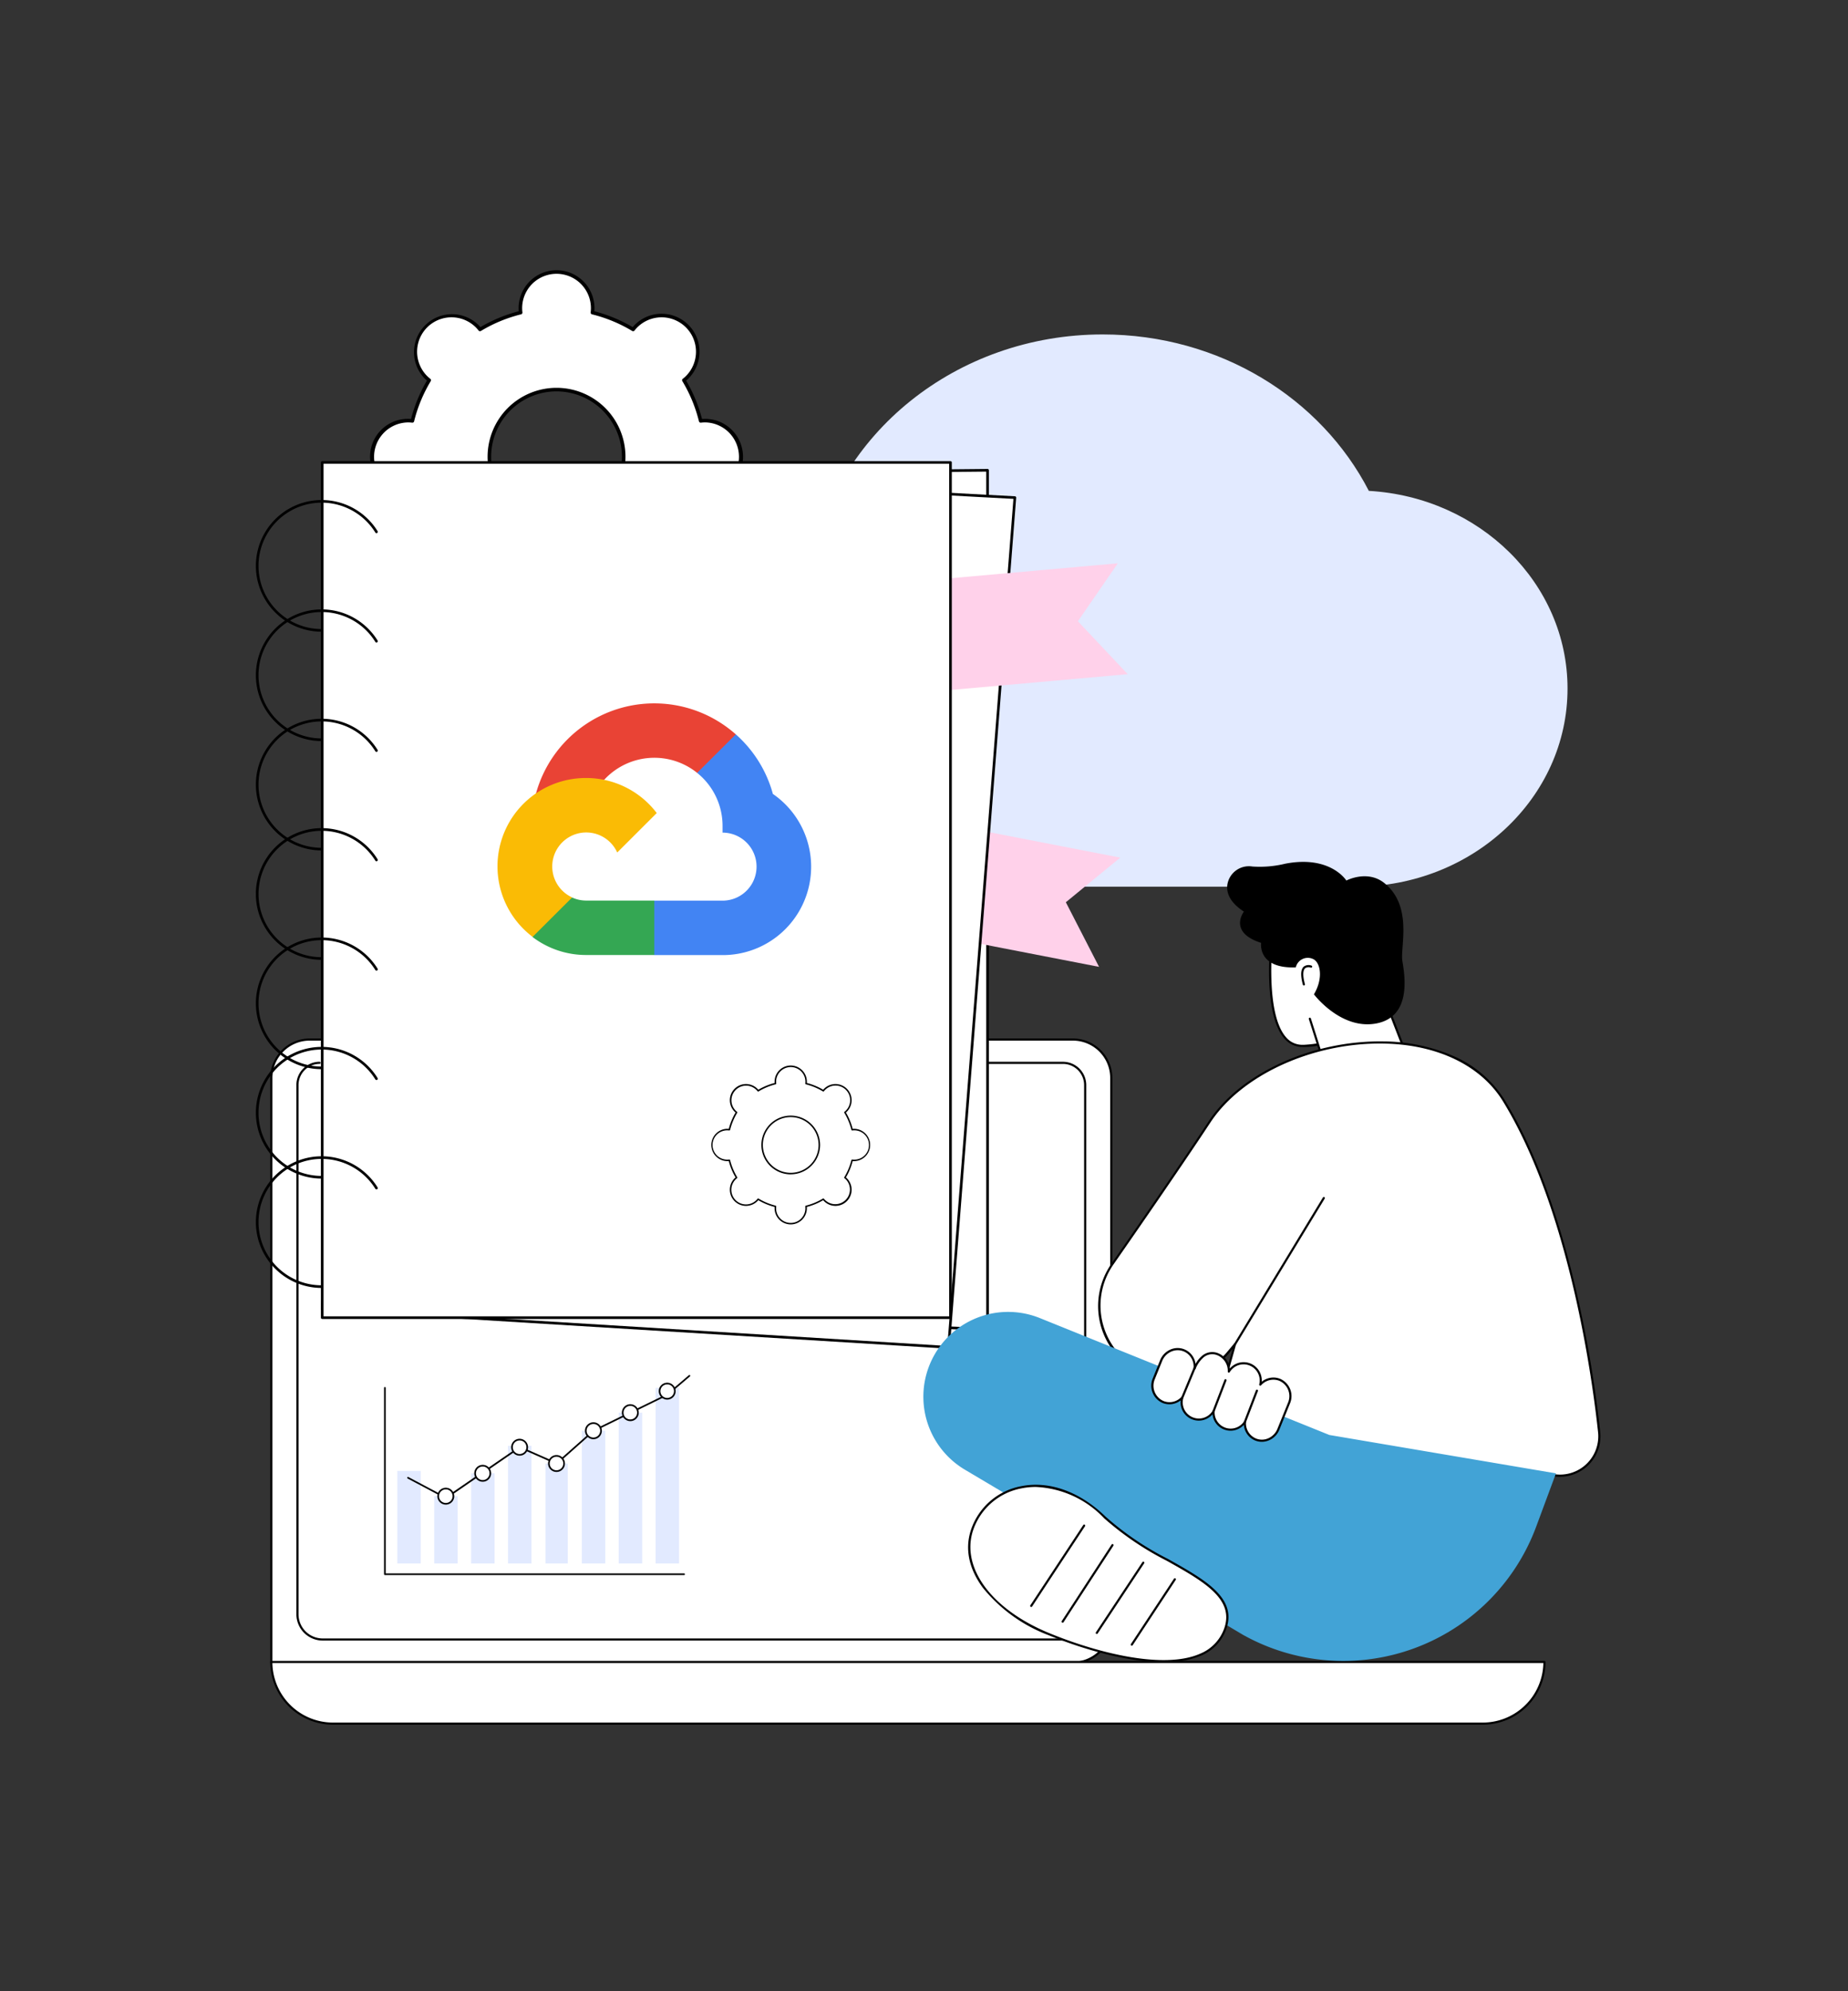 <svg id="Group_123" data-name="Group 123" xmlns="http://www.w3.org/2000/svg" xmlns:xlink="http://www.w3.org/1999/xlink" width="260" height="280" viewBox="0 0 260 280">
  <rect x="0" y="0" width="260" height="280" fill="#333333" stroke="none"/>
  <defs>
    <clipPath id="clip-path">
      <rect id="Rectangle_297" data-name="Rectangle 297" width="189.172" height="204.521" fill="none"/>
    </clipPath>
  </defs>
  <rect id="Rectangle_287" data-name="Rectangle 287" width="260" height="280" fill="none"/>
  <g id="Group_125" data-name="Group 125" transform="translate(36 38)">
    <g id="Group_124" data-name="Group 124" clip-path="url(#clip-path)">
      <path id="Path_2806" data-name="Path 2806" d="M63.2,21.147a5.037,5.037,0,0,0-.618.041,20.781,20.781,0,0,0-2.37-5.723,5.089,5.089,0,1,0-7.139-7.138,20.744,20.744,0,0,0-5.722-2.37,5.256,5.256,0,0,0,.041-.618,5.089,5.089,0,1,0-10.178,0,5.257,5.257,0,0,0,.041.618,20.744,20.744,0,0,0-5.722,2.37,5.09,5.09,0,1,0-7.139,7.138,20.781,20.781,0,0,0-2.37,5.723,5.037,5.037,0,0,0-.618-.041,5.089,5.089,0,1,0,0,10.177,5.037,5.037,0,0,0,.618-.041,20.781,20.781,0,0,0,2.37,5.723,5.087,5.087,0,1,0,6.731,7.6,5.221,5.221,0,0,0,.408-.465,20.775,20.775,0,0,0,5.722,2.37,5.24,5.24,0,0,0-.041.617,5.089,5.089,0,1,0,10.178,0,5.239,5.239,0,0,0-.041-.617,20.775,20.775,0,0,0,5.722-2.37,5.221,5.221,0,0,0,.408.465,5.089,5.089,0,1,0,6.731-7.6,20.781,20.781,0,0,0,2.37-5.723,5.037,5.037,0,0,0,.618.041,5.089,5.089,0,1,0,0-10.177M42.3,35.686a9.451,9.451,0,1,1,9.45-9.45,9.45,9.45,0,0,1-9.45,9.45" fill="#fff"/>
      <path id="Path_2807" data-name="Path 2807" d="M42.3,52.47a5.345,5.345,0,0,1-5.338-5.338c0-.135.006-.277.02-.429a21,21,0,0,1-5.394-2.234c-.1.116-.194.221-.29.317a5.338,5.338,0,0,1-7.549-7.549c.1-.1.2-.192.317-.289a21.03,21.03,0,0,1-2.234-5.4c-.152.014-.294.02-.429.02a5.338,5.338,0,0,1,0-10.676c.135,0,.277.006.429.02a21,21,0,0,1,2.234-5.394c-.116-.1-.221-.194-.317-.289A5.338,5.338,0,0,1,31.3,7.684c.1.1.192.2.29.317a21.024,21.024,0,0,1,5.394-2.234c-.014-.152-.02-.294-.02-.429a5.338,5.338,0,1,1,10.676,0c0,.135-.006.277-.02.429A21.024,21.024,0,0,1,53.013,8c.1-.116.194-.221.29-.317a5.338,5.338,0,1,1,7.549,7.55c-.1.1-.2.19-.317.289a21,21,0,0,1,2.234,5.394c.152-.014.294-.02.429-.02a5.338,5.338,0,1,1,0,10.676c-.135,0-.277-.006-.429-.02a21.01,21.01,0,0,1-2.234,5.4c.117.1.221.193.317.289A5.338,5.338,0,1,1,53.3,44.786c-.1-.1-.192-.2-.29-.317A21,21,0,0,1,47.619,46.7c.014.152.02.294.02.429A5.345,5.345,0,0,1,42.3,52.47M31.531,43.9a.247.247,0,0,1,.128.035,20.522,20.522,0,0,0,5.654,2.342.25.25,0,0,1,.188.272,4.781,4.781,0,0,0-.039.588,4.839,4.839,0,1,0,9.678,0,4.781,4.781,0,0,0-.039-.588.25.25,0,0,1,.188-.272,20.5,20.5,0,0,0,5.653-2.342.251.251,0,0,1,.326.06,4.751,4.751,0,0,0,.387.443A4.839,4.839,0,0,0,60.5,37.589a4.787,4.787,0,0,0-.443-.387.25.25,0,0,1-.06-.325,20.448,20.448,0,0,0,2.342-5.654.252.252,0,0,1,.272-.188,4.771,4.771,0,0,0,.588.04,4.84,4.84,0,0,0,0-9.679,4.756,4.756,0,0,0-.588.039.251.251,0,0,1-.272-.188A20.473,20.473,0,0,0,60,15.593a.25.25,0,0,1,.06-.325,4.659,4.659,0,0,0,.443-.387,4.839,4.839,0,0,0-6.844-6.844,4.751,4.751,0,0,0-.387.443.251.251,0,0,1-.326.06A20.5,20.5,0,0,0,47.289,6.2a.249.249,0,0,1-.188-.272,4.769,4.769,0,0,0,.039-.588,4.839,4.839,0,1,0-9.678,0,4.768,4.768,0,0,0,.039.588.249.249,0,0,1-.188.272A20.522,20.522,0,0,0,31.659,8.54a.25.25,0,0,1-.325-.06,4.751,4.751,0,0,0-.387-.443A4.839,4.839,0,0,0,24.1,14.881a4.751,4.751,0,0,0,.443.387.25.25,0,0,1,.06.325,20.534,20.534,0,0,0-2.342,5.654.25.25,0,0,1-.272.188A4.756,4.756,0,0,0,21.4,21.4a4.84,4.84,0,0,0,0,9.679,4.771,4.771,0,0,0,.588-.04.251.251,0,0,1,.272.188,20.5,20.5,0,0,0,2.342,5.654.25.25,0,0,1-.06.325,4.905,4.905,0,0,0-.444.387,4.84,4.84,0,0,0,6.845,6.844,4.751,4.751,0,0,0,.387-.443.25.25,0,0,1,.2-.1m10.77-7.96a9.7,9.7,0,1,1,9.7-9.7,9.712,9.712,0,0,1-9.7,9.7m0-18.9a9.2,9.2,0,1,0,9.2,9.2,9.212,9.212,0,0,0-9.2-9.2"/>
      <path id="Path_2808" data-name="Path 2808" d="M156.588,31.028c-6.708-13.017-20.956-22-37.45-22-20.638,0-37.758,14.067-40.991,32.5C65.009,41.749,54.43,51.771,54.43,64.1c0,12.471,10.816,22.58,24.158,22.58H154.74c16.459,0,29.8-12.471,29.8-27.855,0-14.8-12.356-26.908-27.954-27.8" fill="#e2eaff"/>
      <path id="Path_2809" data-name="Path 2809" d="M162.705,188.216v-3.26a9.435,9.435,0,0,1-4.947-1.421l.776-2.163a8.626,8.626,0,0,0,4.656,1.389c2.295,0,3.847-1.324,3.847-3.164,0-1.775-1.261-2.873-3.653-3.841-3.3-1.292-5.335-2.777-5.335-5.585,0-2.679,1.907-4.713,4.882-5.2v-3.26h2v3.131a8.638,8.638,0,0,1,4.2,1.13l-.808,2.13a7.83,7.83,0,0,0-4.074-1.1c-2.489,0-3.427,1.485-3.426,2.776,0,1.678,1.2,2.518,4.008,3.68,3.33,1.356,5.012,3.034,5.012,5.907,0,2.551-1.778,4.939-5.108,5.488v3.357Z" fill="#fff"/>
      <path id="Path_2810" data-name="Path 2810" d="M7.571,108.18h107.38a5.4,5.4,0,0,1,5.4,5.4v76.84a5.4,5.4,0,0,1-5.4,5.4H2.174V113.578a5.4,5.4,0,0,1,5.4-5.4" fill="#fff"/>
      <path id="Path_2811" data-name="Path 2811" d="M114.951,195.965H2.174a.15.15,0,0,1-.15-.15V113.577a5.554,5.554,0,0,1,5.547-5.548h107.38a5.554,5.554,0,0,1,5.547,5.548v76.84a5.554,5.554,0,0,1-5.547,5.548m-112.627-.3H114.951a5.253,5.253,0,0,0,5.247-5.248v-76.84a5.254,5.254,0,0,0-5.247-5.248H7.571a5.254,5.254,0,0,0-5.247,5.248Z"/>
      <path id="Path_2812" data-name="Path 2812" d="M113.553,192.691H9.389A3.7,3.7,0,0,1,5.7,189V114.578A3.277,3.277,0,0,1,8.969,111.3a.151.151,0,0,1,0,.3A2.976,2.976,0,0,0,6,114.578V189a3.4,3.4,0,0,0,3.393,3.394H113.553a2.977,2.977,0,0,0,2.973-2.974V114.578a2.976,2.976,0,0,0-2.973-2.973H41.333a.151.151,0,0,1,0-.3h72.22a3.277,3.277,0,0,1,3.273,3.274v74.839a3.277,3.277,0,0,1-3.273,3.274"/>
      <path id="Path_2813" data-name="Path 2813" d="M10.845,204.371H172.621a8.672,8.672,0,0,0,8.671-8.672H2.174a8.672,8.672,0,0,0,8.671,8.672" fill="#fff"/>
      <path id="Path_2814" data-name="Path 2814" d="M172.621,204.521H10.845A8.831,8.831,0,0,1,2.024,195.7a.15.15,0,0,1,.15-.15H181.292a.151.151,0,0,1,.151.15,8.832,8.832,0,0,1-8.822,8.822m-170.3-8.672a8.531,8.531,0,0,0,8.519,8.372H172.621a8.531,8.531,0,0,0,8.52-8.372Z"/>
      <path id="Path_2815" data-name="Path 2815" d="M102.941,148.932l-88.119-3.569.357-116.392,87.762-.843Z" fill="#fff"/>
      <path id="Path_2816" data-name="Path 2816" d="M102.942,149.117h-.008l-88.119-3.57a.184.184,0,0,1-.177-.185L14.995,28.97a.185.185,0,0,1,.183-.184l87.762-.843a.186.186,0,0,1,.187.185v120.8a.186.186,0,0,1-.185.185m-87.934-3.932,87.749,3.554V28.315l-87.393.839Z"/>
      <path id="Path_2817" data-name="Path 2817" d="M118.629,97.957,91.546,92.7l2.983-15.362,27.083,5.259-7.656,6.275Z" fill="#ffd1ea"/>
      <path id="Path_2818" data-name="Path 2818" d="M97.453,151.46,9.332,146.049,16.47,27.122l90.315,4.85Z" fill="#fff"/>
      <path id="Path_2819" data-name="Path 2819" d="M97.453,151.645h-.011L9.321,146.234a.185.185,0,0,1-.173-.2L16.285,27.111a.183.183,0,0,1,.195-.174l90.315,4.851a.183.183,0,0,1,.129.062.186.186,0,0,1,.045.137L97.637,151.475a.184.184,0,0,1-.184.17M9.528,145.876l87.755,5.388,9.3-119.117L16.643,27.316Z"/>
      <path id="Path_2820" data-name="Path 2820" d="M122.661,56.8,95.182,59.251,93.79,43.663l27.479-2.454-5.617,8.151Z" fill="#ffd1ea"/>
      <rect id="Rectangle_288" data-name="Rectangle 288" width="88.394" height="120.255" transform="translate(9.332 27.03)" fill="#fff"/>
      <path id="Path_2821" data-name="Path 2821" d="M97.726,147.47H9.332a.185.185,0,0,1-.185-.185V27.03a.185.185,0,0,1,.185-.185H97.726a.185.185,0,0,1,.185.185V147.285a.185.185,0,0,1-.185.185M9.517,147.1H97.541V27.215H9.517Z"/>
      <path id="Path_2822" data-name="Path 2822" d="M9.256,50.827a9.257,9.257,0,1,1,7.867-14.138.185.185,0,1,1-.315.195A8.887,8.887,0,1,0,9.256,50.457a.185.185,0,1,1,0,.37"/>
      <path id="Path_2823" data-name="Path 2823" d="M9.256,66.207a9.257,9.257,0,1,1,7.867-14.138.185.185,0,1,1-.315.195A8.887,8.887,0,1,0,9.256,65.837a.185.185,0,0,1,0,.37"/>
      <path id="Path_2824" data-name="Path 2824" d="M9.256,81.586a9.257,9.257,0,1,1,7.867-14.138.185.185,0,1,1-.315.195A8.887,8.887,0,1,0,9.256,81.216a.185.185,0,1,1,0,.37"/>
      <path id="Path_2825" data-name="Path 2825" d="M9.256,96.966a9.258,9.258,0,1,1,7.867-14.138.185.185,0,0,1-.315.195A8.887,8.887,0,1,0,9.256,96.6a.185.185,0,0,1,0,.37"/>
      <path id="Path_2826" data-name="Path 2826" d="M9.256,112.346a9.257,9.257,0,1,1,7.867-14.138.185.185,0,0,1-.315.195,8.887,8.887,0,1,0-7.552,13.573.185.185,0,0,1,0,.37"/>
      <path id="Path_2827" data-name="Path 2827" d="M9.256,127.726a9.257,9.257,0,1,1,7.867-14.138.185.185,0,1,1-.315.195,8.887,8.887,0,1,0-7.552,13.573.185.185,0,1,1,0,.37"/>
      <path id="Path_2828" data-name="Path 2828" d="M9.256,143.106a9.257,9.257,0,1,1,7.867-14.138.185.185,0,1,1-.315.195,8.887,8.887,0,1,0-7.552,13.573.185.185,0,0,1,0,.37"/>
      <path id="Path_2829" data-name="Path 2829" d="M142.96,93.616s-1.807,15.261,4.169,15.449c4.615.146,9.515-3.046,9.594-3.4s.394-9.782.394-9.782Z" fill="#fff"/>
      <path id="Path_2830" data-name="Path 2830" d="M147.425,109.22c-.1,0-.2,0-.3-.005A3.276,3.276,0,0,1,144.673,108c-3.1-3.6-1.914-13.966-1.862-14.4a.148.148,0,0,1,.058-.1.152.152,0,0,1,.115-.029l14.156,2.265a.151.151,0,0,1,.127.154c-.032.966-.317,9.45-.4,9.809-.115.512-5.009,3.525-9.445,3.525m-4.333-15.431c-.138,1.329-1,10.749,1.809,14.018a2.99,2.99,0,0,0,2.233,1.108c.1,0,.2,0,.3,0a16.5,16.5,0,0,0,9.141-3.3c.059-.384.259-5.883.384-9.611Z"/>
      <path id="Path_2831" data-name="Path 2831" d="M148.286,105.249l3.422,10.784,11.383-2.555-6.143-15.84Z" fill="#fff"/>
      <path id="Path_2832" data-name="Path 2832" d="M151.708,116.183a.151.151,0,0,1-.143-.1l-3.422-10.783a.15.15,0,1,1,.286-.091l3.382,10.652,11.077-2.486-6.079-15.678a.149.149,0,0,1,.084-.194.152.152,0,0,1,.2.086l6.142,15.84a.151.151,0,0,1-.107.2l-11.382,2.554a.137.137,0,0,1-.034,0"/>
      <path id="Path_2833" data-name="Path 2833" d="M153.421,85.821s-2.224-3.6-8.6-2.369a15.124,15.124,0,0,1-4.622.395,3.069,3.069,0,0,0-3.515,2.524c-.17,1.162.321,2.5,2.325,3.821,0,0-2.257,2.9,2.423,4.391,0,0-.556,3.652,4.877,3.445a1.736,1.736,0,0,1,2.353-1.207c1.086.39,1.586,2.66.2,5,0,0,3.805,5.062,8.812,4.087s3.94-6.858,3.627-8.8S162.8,89.458,158.8,86.2c-2.4-1.958-5.377-.379-5.377-.379"/>
      <path id="Path_2834" data-name="Path 2834" d="M148.467,97.924s-1.893-.734-1.021,2.5Z" fill="#fff"/>
      <path id="Path_2835" data-name="Path 2835" d="M147.446,100.576a.15.15,0,0,1-.145-.111c-.349-1.3-.306-2.15.127-2.54a1.137,1.137,0,0,1,1.094-.14.15.15,0,0,1-.109.28.849.849,0,0,0-.785.085c-.235.212-.432.772-.037,2.237a.15.15,0,0,1-.106.184.174.174,0,0,1-.039,0"/>
      <path id="Path_2836" data-name="Path 2836" d="M151.225,164.479l31.388,4.962a5.542,5.542,0,0,0,6.377-6.058c-1.284-12.045-5.135-33.077-13.381-46.561-8.032-13.132-33.342-9.356-41.438,2.949-3.538,5.377-9.1,13.437-13.607,19.919a10.253,10.253,0,0,0,16.288,12.425l.91-1.092-2.041,7.241Z" fill="#fff"/>
      <path id="Path_2837" data-name="Path 2837" d="M183.495,169.661a5.777,5.777,0,0,1-.9-.071L151.2,164.628a.168.168,0,0,1-.032-.009l-15.5-6.215a.15.15,0,0,1-.088-.18l1.849-6.563-.46.551A10.4,10.4,0,0,1,120.441,139.6c4.206-6.046,9.981-14.409,13.6-19.916,4.464-6.784,14.588-11.407,24.609-11.241a24.968,24.968,0,0,1,9.887,2.076,16.037,16.037,0,0,1,7.2,6.221c3.682,6.02,6.817,14.048,9.319,23.861a167.156,167.156,0,0,1,4.084,22.762,5.694,5.694,0,0,1-5.645,6.293m-32.23-5.327,31.372,4.959a5.39,5.39,0,0,0,6.2-5.894c-.747-7.005-3.919-31.06-13.36-46.5-3.092-5.055-9.227-8.027-16.832-8.152-9.929-.165-19.942,4.4-24.353,11.1-3.625,5.51-9.4,13.875-13.609,19.922a10.1,10.1,0,0,0,16.049,12.244l.911-1.092a.15.15,0,0,1,.26.137l-2,7.11Z"/>
      <path id="Path_2838" data-name="Path 2838" d="M137.762,151.174a.15.15,0,0,1-.128-.228l12.487-20.559a.15.15,0,1,1,.257.156L137.89,151.1a.15.15,0,0,1-.128.072"/>
      <path id="Path_2839" data-name="Path 2839" d="M182.912,169.181l-2.78,7.486A28.948,28.948,0,0,1,138.908,191.9L99.745,168.658a11.927,11.927,0,0,1,10.548-21.317l40.739,16.441Z" fill="#42a3d6"/>
      <path id="Path_2840" data-name="Path 2840" d="M136.37,191.056c2.449-6.792-10.21-9.12-16.91-15.664-7.318-7.148-15.987-4.925-18.508,1.239-2.368,5.79,2.665,11.891,10.629,15.159,8.453,3.468,22.083,6.77,24.789-.734" fill="#fff"/>
      <path id="Path_2841" data-name="Path 2841" d="M127.722,195.731c-4.994,0-11.185-1.744-16.2-3.8a21.732,21.732,0,0,1-9.253-6.683c-2.106-2.858-2.61-5.856-1.458-8.671A9.219,9.219,0,0,1,107.605,171c3.971-.823,8.33.738,11.96,4.283a41.2,41.2,0,0,0,8.755,5.931c5.248,2.943,9.78,5.484,8.191,9.891a6.28,6.28,0,0,1-3.524,3.7,13.1,13.1,0,0,1-5.265.928m-18-24.644a10.106,10.106,0,0,0-2.055.209,8.922,8.922,0,0,0-6.576,5.392c-2.193,5.362,2.144,11.515,10.547,14.963,6.96,2.857,16.192,5.113,21.227,2.878a5.994,5.994,0,0,0,3.363-3.523c1.5-4.168-2.926-6.652-8.055-9.528a42.083,42.083,0,0,1-8.818-5.978,14.072,14.072,0,0,0-9.633-4.413"/>
      <path id="Path_2842" data-name="Path 2842" d="M113.507,190.179a.156.156,0,0,1-.082-.024.151.151,0,0,1-.043-.208l7.012-10.76a.15.15,0,0,1,.252.164l-7.013,10.76a.149.149,0,0,1-.126.068"/>
      <path id="Path_2843" data-name="Path 2843" d="M109.085,187.967a.152.152,0,0,1-.083-.025.15.15,0,0,1-.042-.208l7.444-11.288a.15.15,0,0,1,.251.165L109.211,187.9a.151.151,0,0,1-.126.068"/>
      <path id="Path_2844" data-name="Path 2844" d="M118.31,191.764a.15.15,0,0,1-.125-.233l6.543-9.872a.15.15,0,0,1,.25.166l-6.543,9.872a.15.15,0,0,1-.125.067"/>
      <path id="Path_2845" data-name="Path 2845" d="M123.234,193.413a.152.152,0,0,1-.083-.025.15.15,0,0,1-.042-.208l6.058-9.186a.15.15,0,1,1,.251.165l-6.058,9.186a.151.151,0,0,1-.126.068"/>
      <path id="Path_2846" data-name="Path 2846" d="M144.041,156.025a2.444,2.444,0,0,0-2.736.675,2.421,2.421,0,0,0-4.421-1.835,2.517,2.517,0,0,0-1.494-2.407c-1.8-.73-2.9.915-3.329,1.969a2.454,2.454,0,0,0-1.487-2.542,2.49,2.49,0,0,0-3.214,1.439l-1.034,2.551a2.493,2.493,0,0,0,1.307,3.272,2.441,2.441,0,0,0,2.7-.639,2.423,2.423,0,0,0,4.395,1.942,2.409,2.409,0,0,0,4.419,1.494,2.45,2.45,0,0,0,1.491,2.473,2.492,2.492,0,0,0,3.215-1.44l1.49-3.681a2.492,2.492,0,0,0-1.306-3.271" fill="#fff"/>
      <path id="Path_2847" data-name="Path 2847" d="M141.527,164.741a2.5,2.5,0,0,1-.941-.184,2.576,2.576,0,0,1-1.583-2.2,2.544,2.544,0,0,1-4.407-1.486,2.557,2.557,0,0,1-4.48-1.96,2.552,2.552,0,0,1-2.54.372,2.645,2.645,0,0,1-1.389-3.467l1.033-2.551a2.732,2.732,0,0,1,1.415-1.478,2.522,2.522,0,0,1,2-.044,2.552,2.552,0,0,1,1.569,2.045,3.951,3.951,0,0,1,.916-1.134,2.2,2.2,0,0,1,2.331-.338,2.637,2.637,0,0,1,1.572,2.125,2.556,2.556,0,0,1,4.491,1.855,2.584,2.584,0,0,1,2.588-.413,2.645,2.645,0,0,1,1.39,3.467L144,163.034a2.732,2.732,0,0,1-1.415,1.478,2.58,2.58,0,0,1-1.054.229m-2.376-2.947a.143.143,0,0,1,.05.009.149.149,0,0,1,.1.152,2.3,2.3,0,0,0,1.4,2.323,2.226,2.226,0,0,0,1.76-.04,2.43,2.43,0,0,0,1.258-1.317l1.491-3.681a2.345,2.345,0,0,0-1.223-3.076,2.306,2.306,0,0,0-2.568.636.15.15,0,0,1-.259-.131,2.271,2.271,0,0,0-4.148-1.722.15.15,0,0,1-.276-.089,2.378,2.378,0,0,0-1.4-2.26,1.892,1.892,0,0,0-2.03.292,4.192,4.192,0,0,0-1.1,1.593.15.15,0,0,1-.175.09.151.151,0,0,1-.114-.161,2.29,2.29,0,0,0-1.393-2.388,2.226,2.226,0,0,0-1.76.04,2.429,2.429,0,0,0-1.259,1.317l-1.034,2.551a2.346,2.346,0,0,0,1.224,3.076,2.28,2.28,0,0,0,2.538-.6.15.15,0,0,1,.256.139,2.272,2.272,0,0,0,4.123,1.823.15.15,0,0,1,.276.089,2.259,2.259,0,0,0,4.146,1.4.15.15,0,0,1,.123-.064"/>
      <path id="Path_2848" data-name="Path 2848" d="M139.151,162.094a.147.147,0,0,1-.054-.01.15.15,0,0,1-.086-.194L140.7,157.5a.15.15,0,1,1,.28.108L139.291,162a.151.151,0,0,1-.14.1"/>
      <path id="Path_2849" data-name="Path 2849" d="M134.728,160.62a.147.147,0,0,1-.054-.01.15.15,0,0,1-.086-.194l1.688-4.388a.15.15,0,1,1,.28.108l-1.688,4.388a.151.151,0,0,1-.14.1"/>
      <path id="Path_2850" data-name="Path 2850" d="M130.357,158.644a.151.151,0,0,1-.139-.208l1.741-4.191a.15.15,0,0,1,.278.115l-1.741,4.191a.15.15,0,0,1-.139.093"/>
      <path id="Path_2851" data-name="Path 2851" d="M60.247,183.481H18.15a.116.116,0,0,1-.116-.116V157.156a.116.116,0,0,1,.232,0v26.093H60.247a.116.116,0,0,1,0,.232"/>
      <rect id="Rectangle_289" data-name="Rectangle 289" width="3.298" height="13.024" transform="translate(19.9 168.827)" fill="#e2eaff"/>
      <rect id="Rectangle_290" data-name="Rectangle 290" width="3.298" height="9.462" transform="translate(25.092 172.389)" fill="#e2eaff"/>
      <rect id="Rectangle_291" data-name="Rectangle 291" width="3.298" height="12.681" transform="translate(30.283 169.17)" fill="#e2eaff"/>
      <rect id="Rectangle_292" data-name="Rectangle 292" width="3.298" height="16.55" transform="translate(35.475 165.301)" fill="#e2eaff"/>
      <rect id="Rectangle_293" data-name="Rectangle 293" width="3.132" height="14.057" transform="translate(40.749 167.794)" fill="#e2eaff"/>
      <rect id="Rectangle_294" data-name="Rectangle 294" width="3.298" height="18.663" transform="translate(45.858 163.188)" fill="#e2eaff"/>
      <rect id="Rectangle_295" data-name="Rectangle 295" width="3.298" height="21.204" transform="translate(51.049 160.647)" fill="#e2eaff"/>
      <rect id="Rectangle_296" data-name="Rectangle 296" width="3.298" height="24.694" transform="translate(56.24 157.157)" fill="#e2eaff"/>
      <path id="Path_2852" data-name="Path 2852" d="M26.741,172.752a.1.1,0,0,1-.054-.014L21.345,169.9a.116.116,0,0,1,.108-.205l5.28,2.8,10.325-7.091a.117.117,0,0,1,.113-.011l5.123,2.259L47.43,163.1a.12.12,0,0,1,.026-.018l10.37-5.071,3.1-2.642a.116.116,0,0,1,.15.176l-3.11,2.652a.167.167,0,0,1-.024.016l-10.369,5.071-5.18,4.6a.116.116,0,0,1-.123.019l-5.133-2.263-10.329,7.1a.122.122,0,0,1-.066.02"/>
      <path id="Path_2853" data-name="Path 2853" d="M43.366,167.794a1.052,1.052,0,1,1-1.051-1.071,1.062,1.062,0,0,1,1.051,1.071" fill="#fff"/>
      <path id="Path_2854" data-name="Path 2854" d="M42.315,168.981a1.187,1.187,0,1,1,1.167-1.187,1.178,1.178,0,0,1-1.167,1.187m0-2.142a.955.955,0,1,0,.935.955.946.946,0,0,0-.935-.955"/>
      <path id="Path_2855" data-name="Path 2855" d="M30.881,169.17a1.052,1.052,0,1,1,1.051,1.071,1.062,1.062,0,0,1-1.051-1.071" fill="#fff"/>
      <path id="Path_2856" data-name="Path 2856" d="M31.932,170.357A1.187,1.187,0,1,1,33.1,169.17a1.178,1.178,0,0,1-1.167,1.187m0-2.142a.955.955,0,1,0,.935.955.946.946,0,0,0-.935-.955"/>
      <path id="Path_2857" data-name="Path 2857" d="M36.072,165.505a1.052,1.052,0,1,1,1.051,1.071,1.062,1.062,0,0,1-1.051-1.071" fill="#fff"/>
      <path id="Path_2858" data-name="Path 2858" d="M37.124,166.692a1.187,1.187,0,1,1,1.167-1.187,1.178,1.178,0,0,1-1.167,1.187m0-2.142a.955.955,0,1,0,.935.955.946.946,0,0,0-.935-.955"/>
      <path id="Path_2859" data-name="Path 2859" d="M48.558,163.187a1.052,1.052,0,1,1-1.051-1.071,1.062,1.062,0,0,1,1.051,1.071" fill="#fff"/>
      <path id="Path_2860" data-name="Path 2860" d="M47.507,164.375a1.187,1.187,0,1,1,1.167-1.187,1.178,1.178,0,0,1-1.167,1.187m0-2.142a.955.955,0,1,0,.935.955.947.947,0,0,0-.935-.955"/>
      <path id="Path_2861" data-name="Path 2861" d="M53.749,160.646a1.052,1.052,0,1,1-1.051-1.071,1.062,1.062,0,0,1,1.051,1.071" fill="#fff"/>
      <path id="Path_2862" data-name="Path 2862" d="M52.7,161.833a1.187,1.187,0,1,1,1.167-1.187,1.178,1.178,0,0,1-1.167,1.187m0-2.142a.955.955,0,1,0,.935.955.946.946,0,0,0-.935-.955"/>
      <path id="Path_2863" data-name="Path 2863" d="M58.941,157.621a1.052,1.052,0,1,1-1.051-1.071,1.062,1.062,0,0,1,1.051,1.071" fill="#fff"/>
      <path id="Path_2864" data-name="Path 2864" d="M57.889,158.808a1.187,1.187,0,1,1,1.167-1.187,1.178,1.178,0,0,1-1.167,1.187m0-2.142a.955.955,0,1,0,.935.955.946.946,0,0,0-.935-.955"/>
      <path id="Path_2865" data-name="Path 2865" d="M27.792,172.388a1.052,1.052,0,1,1-1.051-1.071,1.062,1.062,0,0,1,1.051,1.071" fill="#fff"/>
      <path id="Path_2866" data-name="Path 2866" d="M26.741,173.575a1.187,1.187,0,1,1,1.167-1.187,1.178,1.178,0,0,1-1.167,1.187m0-2.142a.955.955,0,1,0,.935.955.946.946,0,0,0-.935-.955"/>
      <path id="Path_2867" data-name="Path 2867" d="M62.078,70.679l1.413.025,3.843-3.828.183-1.615A17.267,17.267,0,0,0,39.4,73.609a2.117,2.117,0,0,1,1.325-.077L48.4,72.276s.4-.651.593-.611a9.593,9.593,0,0,1,13.089-.986" fill="#e94335"/>
      <path id="Path_2868" data-name="Path 2868" d="M72.732,73.616a17.257,17.257,0,0,0-5.211-8.354l-5.44,5.418a9.547,9.547,0,0,1,3.577,7.444v.957a4.783,4.783,0,0,1,0,9.566H56.063l-.962.962v5.743l.962.95h9.583a12.425,12.425,0,0,0,7.076-22.673Z" fill="#4284f3"/>
      <path id="Path_2869" data-name="Path 2869" d="M46.466,96.289h9.59V88.635H46.47a4.76,4.76,0,0,1-1.976-.43l-1.384.422L39.278,92.46l-.361,1.293a12.429,12.429,0,0,0,7.549,2.536" fill="#34a753"/>
      <path id="Path_2870" data-name="Path 2870" d="M46.47,71.4a12.422,12.422,0,0,0-7.534,22.34L44.5,88.194a4.782,4.782,0,1,1,6.339-6.317L56.4,76.328A12.464,12.464,0,0,0,46.47,71.4" fill="#fabb05"/>
      <path id="Path_2871" data-name="Path 2871" d="M84.145,120.839a2.074,2.074,0,0,0-.263.018,8.852,8.852,0,0,0-1.009-2.436,2.291,2.291,0,0,0,.2-.173,2.166,2.166,0,0,0-3.063-3.064,2.3,2.3,0,0,0-.174.2,8.825,8.825,0,0,0-2.435-1.008,2.294,2.294,0,0,0,.017-.263,2.166,2.166,0,1,0-4.332,0,2.294,2.294,0,0,0,.017.263,8.825,8.825,0,0,0-2.435,1.008,2.3,2.3,0,0,0-.174-.2,2.166,2.166,0,0,0-3.063,3.064,2.291,2.291,0,0,0,.2.173,8.852,8.852,0,0,0-1.009,2.436,2.074,2.074,0,0,0-.263-.018,2.166,2.166,0,0,0,0,4.332,2.277,2.277,0,0,0,.263-.017,8.865,8.865,0,0,0,1.009,2.436,2.131,2.131,0,0,0-.2.173,2.166,2.166,0,1,0,3.237,2.865,8.8,8.8,0,0,0,2.435,1.009,2.294,2.294,0,0,0-.017.263,2.166,2.166,0,1,0,4.332,0,2.294,2.294,0,0,0-.017-.263,8.8,8.8,0,0,0,2.435-1.009,2.165,2.165,0,1,0,3.237-2.865,2.131,2.131,0,0,0-.2-.173,8.865,8.865,0,0,0,1.009-2.436,2.277,2.277,0,0,0,.263.017,2.166,2.166,0,1,0,0-4.332m-8.895,6.189A4.022,4.022,0,1,1,79.273,123a4.023,4.023,0,0,1-4.023,4.023" fill="#fff"/>
      <path id="Path_2872" data-name="Path 2872" d="M75.25,134.172a2.274,2.274,0,0,1-2.272-2.272c0-.057,0-.118.008-.182a9,9,0,0,1-2.3-.951q-.062.073-.123.135a2.272,2.272,0,0,1-3.213-3.214c.041-.041.085-.081.135-.123a8.932,8.932,0,0,1-.951-2.3c-.065.006-.125.009-.183.009a2.272,2.272,0,0,1,0-4.545c.058,0,.118,0,.183.009a8.947,8.947,0,0,1,.951-2.3c-.05-.042-.094-.083-.135-.123a2.272,2.272,0,0,1,3.213-3.214q.062.062.123.135a8.961,8.961,0,0,1,2.3-.951c0-.065-.008-.125-.008-.182a2.272,2.272,0,1,1,4.544,0c0,.057,0,.117-.008.182a8.961,8.961,0,0,1,2.3.951q.062-.074.123-.135a2.272,2.272,0,0,1,3.213,3.214q-.06.06-.135.123a8.911,8.911,0,0,1,.951,2.3c.065-.006.125-.009.183-.009a2.272,2.272,0,0,1,0,4.545c-.058,0-.118,0-.183-.009a8.912,8.912,0,0,1-.951,2.3q.075.063.135.123a2.272,2.272,0,0,1-3.213,3.214q-.062-.062-.123-.135a9,9,0,0,1-2.3.951c0,.064.008.125.008.182a2.274,2.274,0,0,1-2.272,2.272m-4.584-3.65a.1.1,0,0,1,.054.016,8.735,8.735,0,0,0,2.407,1,.107.107,0,0,1,.08.116,1.943,1.943,0,0,0-.017.25,2.06,2.06,0,1,0,4.12,0,1.943,1.943,0,0,0-.017-.25.107.107,0,0,1,.08-.116,8.735,8.735,0,0,0,2.407-1,.105.105,0,0,1,.138.025A2.059,2.059,0,1,0,83,127.838a2.208,2.208,0,0,0-.188-.165.1.1,0,0,1-.026-.138,8.725,8.725,0,0,0,1-2.407.105.105,0,0,1,.116-.079,2.1,2.1,0,0,0,.25.016,2.06,2.06,0,1,0,0-4.119,2.1,2.1,0,0,0-.25.016.106.106,0,0,1-.116-.08,8.745,8.745,0,0,0-1-2.406.106.106,0,0,1,.026-.139,2.043,2.043,0,0,0,.188-.164,2.06,2.06,0,1,0-3.078-2.725.105.105,0,0,1-.138.025,8.736,8.736,0,0,0-2.407-1,.107.107,0,0,1-.08-.116,1.942,1.942,0,0,0,.017-.25,2.06,2.06,0,0,0-4.12,0,1.942,1.942,0,0,0,.017.25.107.107,0,0,1-.08.116,8.736,8.736,0,0,0-2.407,1,.105.105,0,0,1-.138-.025,2.059,2.059,0,1,0-3.078,2.725,2.186,2.186,0,0,0,.188.164.106.106,0,0,1,.026.139,8.745,8.745,0,0,0-1,2.406.106.106,0,0,1-.116.08,2.1,2.1,0,0,0-.25-.016,2.06,2.06,0,1,0,0,4.119,2.1,2.1,0,0,0,.25-.016.105.105,0,0,1,.116.079,8.713,8.713,0,0,0,1,2.407.1.1,0,0,1-.026.138,2.375,2.375,0,0,0-.188.165,2.06,2.06,0,1,0,3.078,2.725.106.106,0,0,1,.084-.041m4.584-3.388A4.129,4.129,0,1,1,79.379,123a4.133,4.133,0,0,1-4.129,4.129m0-8.045A3.917,3.917,0,1,0,79.167,123a3.92,3.92,0,0,0-3.917-3.916"/>
    </g>
  </g>
</svg>
